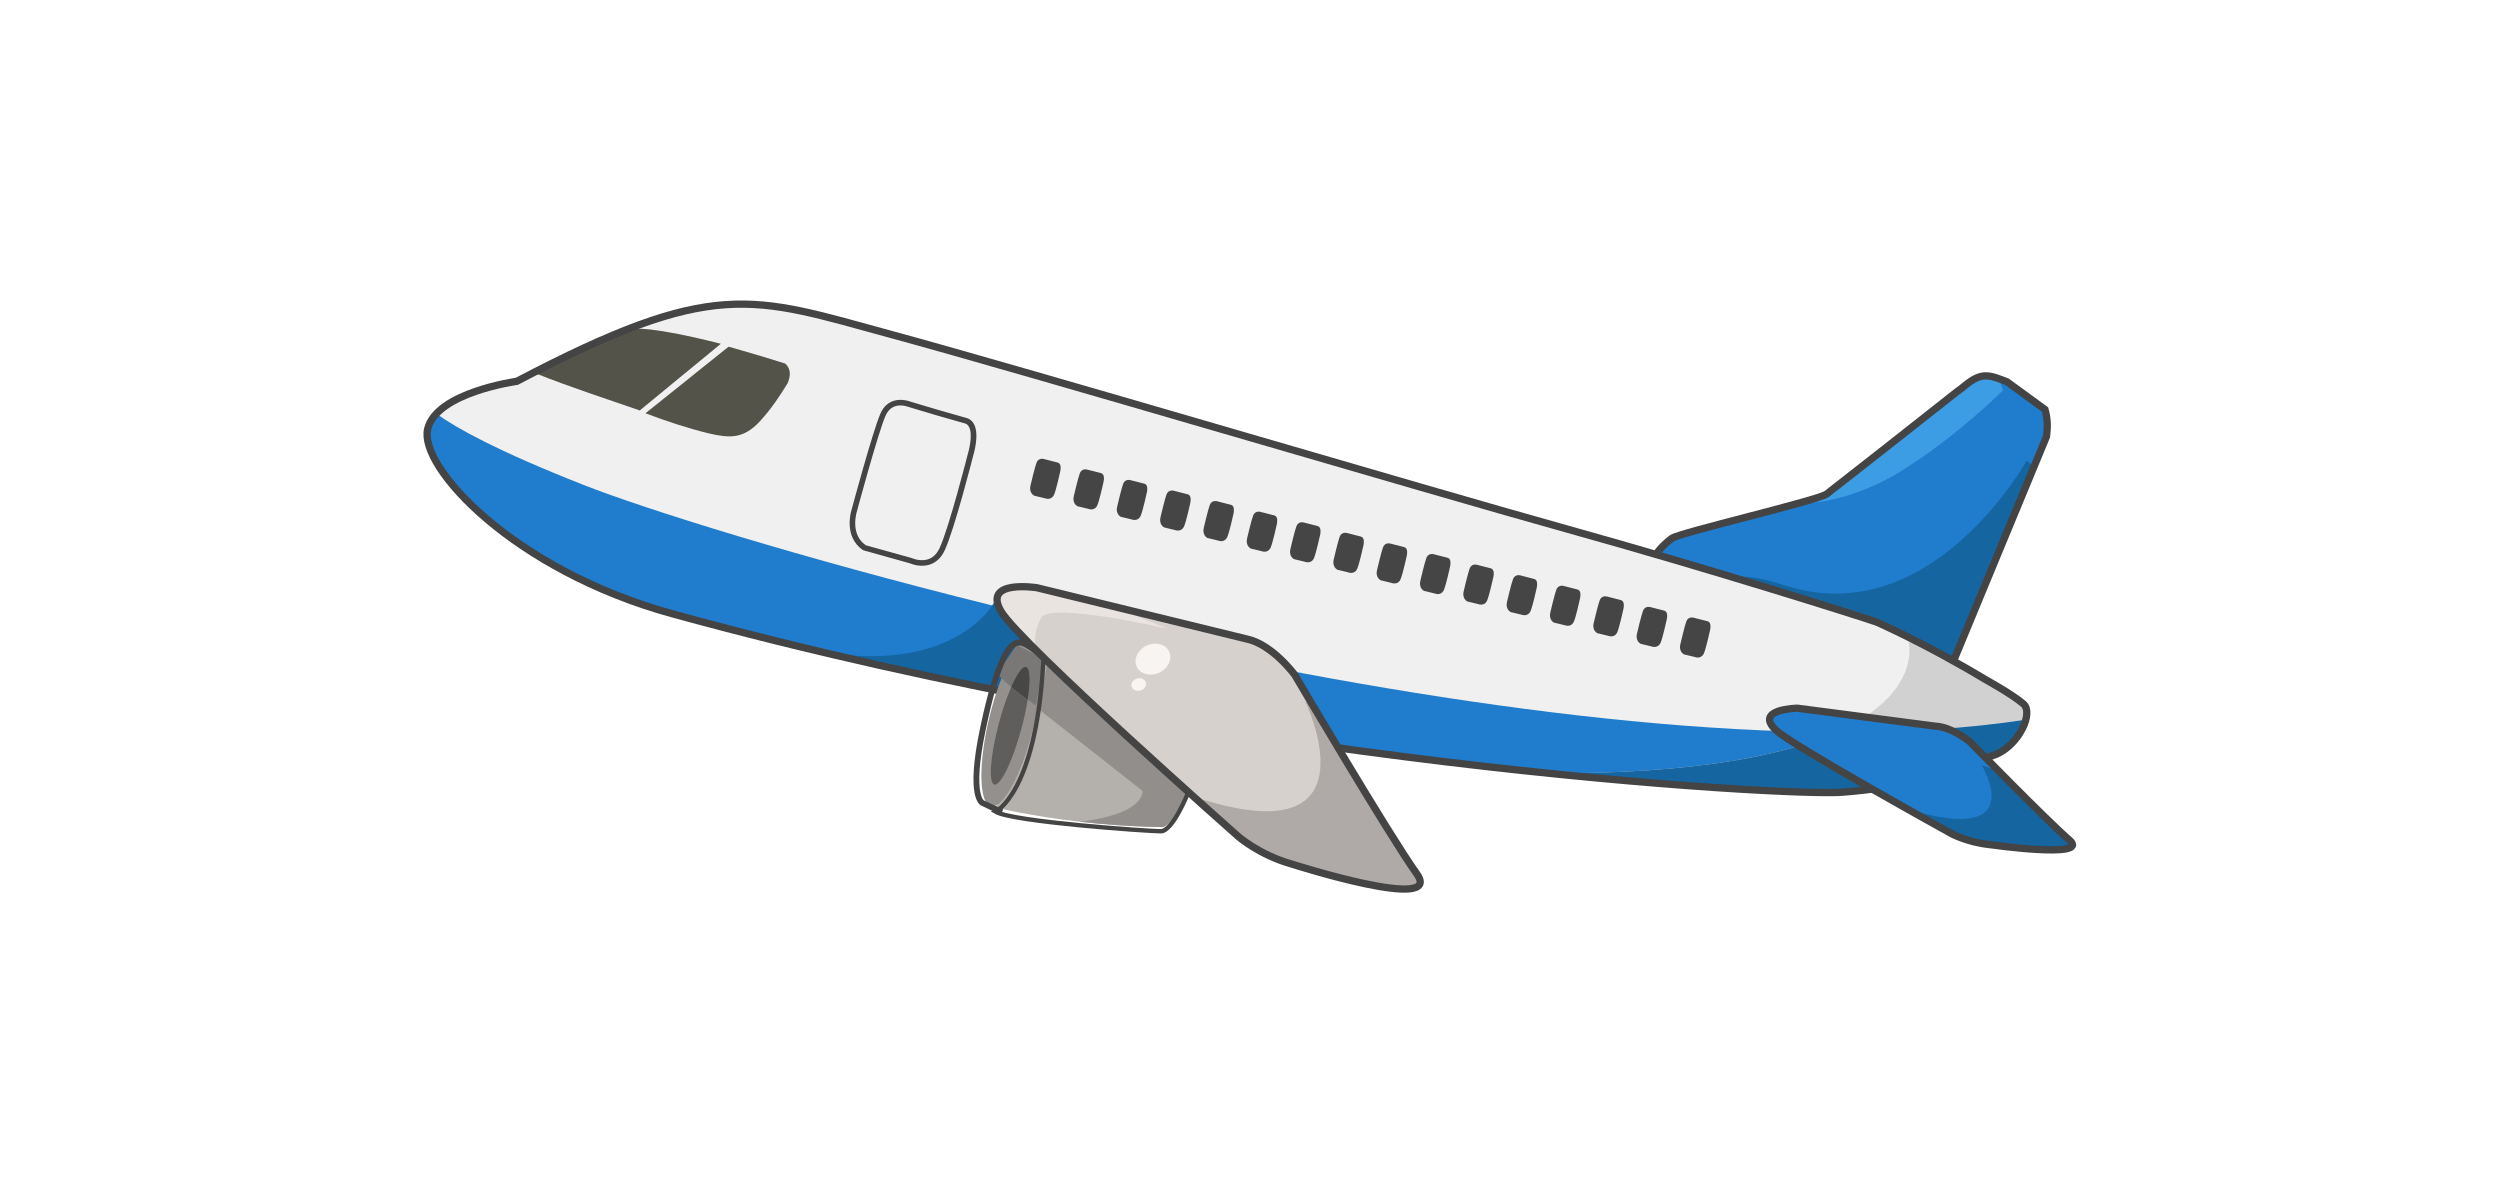 <svg width="6568" height="3134" viewBox="0 0 6568 3134" fill="none" xmlns="http://www.w3.org/2000/svg">
<rect width="6568" height="3134" fill="white"/>
<path d="M5378.42 1119.23C5378.42 1128.4 5377.74 1137.58 5376.51 1146.87L5343.39 1226.89L5127.94 1746.87C5046.69 1707.47 4734.66 1640.43 4581.44 1595.55C4524.02 1578.77 4488.99 1565 4496.49 1556.94C4505 1547.88 4236.05 1535.68 4391.85 1414.58C4405.84 1403.72 4612.33 1353.7 4726.04 1321.91C4765.32 1310.94 4793.53 1302.21 4799.01 1297.96C4888.1 1228.35 5000.46 1140.38 5139.36 1030.47C5157.49 1018.38 5173.38 1001.15 5194.09 992.42C5197.89 990.854 5201.58 989.622 5205.28 988.838C5221.95 985.257 5236.84 989.623 5252.17 995.33C5255.19 996.45 5258.22 997.681 5261.24 998.801C5264.71 1000.03 5268.06 1001.26 5271.53 1002.49C5271.87 1002.6 5272.09 1002.6 5272.32 1002.72L5372.6 1075.91C5373.94 1080.61 5374.95 1085.31 5375.84 1089.9C5377.63 1099.64 5378.42 1109.38 5378.42 1119.23Z" fill="#207DCD"/>
<path d="M5284.31 1023.53C5284.53 1023.64 5284.76 1023.64 5285.09 1023.75L5375.86 1090.01C5374.97 1085.31 5373.96 1080.61 5372.61 1076.02L5272.34 1002.82C5272.11 1002.71 5271.89 1002.71 5271.66 1002.6C5268.19 1001.48 5264.84 1000.14 5261.37 998.906C5268.42 1010.43 5275.69 1020.51 5284.31 1023.53Z" fill="#207DCD"/>
<path d="M5262.21 1025.53C5262.21 1025.53 5139.1 1148.64 4993.61 1238.18C4903.17 1293.8 4804.13 1323.57 4726.01 1321.89C4765.29 1310.92 4793.49 1302.2 4798.98 1297.94C4888.07 1228.33 5000.43 1140.36 5139.32 1030.45C5157.46 1018.37 5173.35 1001.13 5194.05 992.402C5197.86 990.836 5201.55 989.604 5205.25 988.82L5252.14 995.313L5262.21 1025.53Z" fill="#3C9DE5"/>
<path d="M5343.4 1226.87L5127.95 1746.84C5046.7 1707.45 4734.67 1640.41 4581.45 1595.53C4528.06 1529.5 4527.84 1486.3 4692.47 1538.79C5074.12 1660.22 5324.82 1210.08 5324.82 1210.08L5343.4 1226.87Z" fill="#1565A0"/>
<path d="M5372.58 1075.89L5272.3 1002.69C5272.08 1002.58 5271.85 1002.58 5271.63 1002.47C5245.55 993.515 5222.83 980.198 5194.18 992.397C5173.48 1001.13 5157.59 1018.36 5139.57 1030.45C5000.56 1140.35 4888.31 1228.32 4799.11 1297.83C4777.73 1314.39 4410.75 1399.89 4391.94 1414.44C4236.15 1535.54 4505.09 1547.74 4496.59 1556.81C4468.94 1586.35 5016.34 1692.56 5128.04 1746.84L5376.61 1146.73C5379.74 1122.78 5379.52 1099.06 5372.58 1075.89Z" stroke="#444444" stroke-width="19.123" stroke-miterlimit="10"/>
<path d="M5246.11 1980.99C5232.46 1987.04 5082.04 2035.72 5082.04 2035.72C5082.04 2035.72 5004.37 2068.96 4839.29 2081.39C4780.42 2085.75 4492.9 2074.78 4072.53 2031.92H4072.19C3478.35 1971.26 2619.48 1846.91 1765.76 1612.22C1349.86 1497.95 1098.94 1226.43 1123.67 1126.38C1147.51 1030.57 1357.7 1001.81 1357.7 1001.81C1877.23 729.061 1974.71 778.867 2338.11 877.804C2701.63 976.629 3731.84 1282.62 4114.38 1389.16C4497.15 1495.71 4894.02 1621.62 4930.28 1634.38C4930.28 1634.38 4979.41 1655.76 5055.07 1695.15C5100.84 1718.99 5156.35 1749.32 5216.57 1785.47C5216.57 1785.47 5286.74 1824.19 5315.73 1849.26C5343.15 1872.88 5304.54 1955.03 5246.11 1980.99Z" fill="#EFF0EF"/>
<path d="M1996.2 1107.01C2024.74 1076.35 2047.68 1041.76 2069.39 1006.29C2076.89 987.93 2078.23 969.351 2063.12 955.361C2028.88 944.393 1990.71 932.865 1948.63 920.777C1936.77 917.196 1924.9 913.84 1914.16 910.93L1695.8 1085.75C1751.2 1106.79 1807.84 1125.37 1861.11 1138.35C1917.85 1151.67 1953.44 1153.01 1996.2 1107.01Z" fill="#535349"/>
<path d="M1407.82 981.11C1407.82 981.11 1598.31 874.113 1653.04 865.048C1666.24 862.698 1711.8 857.103 1893.55 903.214L1680.79 1078.37C1604.13 1051.73 1494.45 1015.92 1407.82 981.11Z" fill="#535349"/>
<g opacity="0.5">
<path opacity="0.5" d="M2036.4 1057.12C2048.04 1040.67 2059.01 1023.66 2069.53 1006.31C2077.03 987.954 2078.37 969.375 2063.26 955.385C2029.01 944.417 1990.85 932.888 1948.77 920.801C1936.9 917.219 1925.04 913.863 1914.29 910.953L1820.62 985.939C1893.25 1007.2 1964.99 1031.6 2036.4 1057.12Z" fill="#535349"/>
<path opacity="0.5" d="M1558.25 938.586C1619.02 935.117 1678.11 948.435 1736.76 963.208C1757.91 968.468 1778.95 974.176 1800 980.108L1893.45 903.333C1711.69 857.222 1666.14 862.704 1652.93 865.167C1613.43 871.77 1503.41 929.185 1445.1 960.746C1482.48 950.226 1520.08 940.713 1558.25 938.586Z" fill="#535349"/>
</g>
<path d="M2403.7 1480.28C2396.54 1478.49 2391.95 1476.47 2391.84 1476.36L2269.51 1442.11C2218.59 1408.2 2240.75 1340.49 2241.08 1339.82C2243.21 1331.76 2295.92 1136.46 2316.18 1088.9C2333.19 1049.05 2368.22 1052.86 2382.66 1056.33C2386.91 1057.33 2389.6 1058.45 2389.6 1058.45L2462.12 1080.06L2536.1 1101.21L2536.88 1101.32C2544.83 1103.22 2550.99 1107.92 2555.13 1115.31C2569.9 1141.5 2553.9 1193.43 2553.22 1195.67C2551.32 1203.28 2504.32 1388.17 2478.57 1444.02C2458.32 1488.34 2419.48 1484.19 2403.7 1480.28ZM2272.87 1435.96L2394.19 1469.76C2394.75 1469.98 2398.89 1471.88 2405.27 1473.45C2422.84 1477.7 2454.74 1479.16 2472.08 1441.22C2497.49 1385.93 2545.84 1195.78 2546.29 1193.88C2546.51 1193.21 2562.18 1142.51 2548.75 1119C2545.61 1113.3 2541.02 1109.94 2534.98 1108.37L2533.97 1108.14L2459.88 1086.99L2387.02 1065.17C2386.58 1065.06 2384.34 1064.16 2380.76 1063.27C2365.2 1059.46 2336.88 1058.12 2322.56 1091.69C2302.41 1138.81 2248.24 1339.93 2247.69 1341.95C2247.46 1342.73 2227.2 1404.96 2272.87 1435.96Z" fill="#A9AAA6" stroke="#444444" stroke-width="7.649" stroke-miterlimit="10"/>
<path d="M2747.96 1309.93C2746.28 1309.49 2745.39 1309.15 2745.39 1309.15L2716.74 1302.21L2716.18 1301.88C2704.98 1294.94 2705.54 1281.17 2707.45 1274.91C2707.89 1273.11 2718.64 1227.12 2723.12 1215.59C2726.81 1205.85 2735.54 1204.17 2742.37 1205.85C2743.26 1206.08 2743.82 1206.3 2743.82 1206.3L2778.07 1215.03H2778.18C2781.09 1215.81 2783.22 1217.27 2784.56 1219.62C2788.7 1226.56 2785.34 1239.09 2785.01 1240.43C2784.67 1242.11 2775.05 1285.76 2769.45 1299.3C2765.42 1308.26 2757.59 1312.17 2747.96 1309.93Z" fill="#454545"/>
<path d="M2861.79 1337.67C2860.22 1337.22 2859.22 1336.89 2859.22 1336.89L2830.45 1329.95L2830.01 1329.61C2818.81 1322.67 2819.37 1308.91 2821.28 1302.64C2821.72 1300.85 2832.47 1254.85 2836.95 1243.32C2840.64 1233.58 2849.37 1231.91 2856.08 1233.59C2856.98 1233.81 2857.54 1234.03 2857.54 1234.03L2891.67 1242.76H2891.78C2894.69 1243.43 2896.82 1245 2898.28 1247.35C2902.42 1254.29 2899.06 1266.82 2898.72 1268.28C2898.28 1269.96 2888.76 1313.61 2883.06 1327.04C2879.25 1336.1 2871.3 1340.02 2861.79 1337.67Z" fill="#454545"/>
<path d="M2975.49 1365.42C2973.92 1364.97 2972.91 1364.64 2972.91 1364.64L2944.26 1357.7L2943.81 1357.36C2932.62 1350.42 2933.18 1336.66 2935.19 1330.39C2935.64 1328.6 2946.39 1282.6 2950.75 1271.07C2954.56 1261.33 2963.17 1259.66 2970 1261.34C2970.9 1261.56 2971.46 1261.78 2971.46 1261.78L3005.59 1270.51H3005.7C3008.73 1271.18 3010.74 1272.75 3012.08 1275.1C3016.34 1282.04 3012.87 1294.57 3012.53 1296.03C3012.08 1297.71 3002.57 1341.36 2996.86 1354.9C2993.06 1363.85 2985.11 1367.77 2975.49 1365.42Z" fill="#454545"/>
<path d="M3089.4 1393.31C3087.83 1392.86 3086.82 1392.53 3086.82 1392.53L3058.17 1385.59L3057.72 1385.25C3046.53 1378.31 3047.09 1364.55 3048.99 1358.28C3049.44 1356.49 3060.3 1310.49 3064.66 1298.96C3068.47 1289.23 3077.09 1287.55 3083.91 1289.23C3084.81 1289.45 3085.37 1289.68 3085.37 1289.68L3119.5 1298.4H3119.62C3122.64 1299.07 3124.65 1300.64 3126.11 1302.99C3130.14 1309.93 3126.89 1322.47 3126.55 1323.92C3126.22 1325.6 3116.59 1369.25 3110.89 1382.79C3106.86 1391.63 3098.91 1395.66 3089.4 1393.31Z" fill="#454545"/>
<path d="M3203.24 1421.07C3201.56 1420.62 3200.66 1420.28 3200.66 1420.28L3171.9 1413.34L3171.45 1413.01C3160.26 1406.07 3160.82 1392.3 3162.72 1385.92C3163.17 1384.13 3173.91 1338.13 3178.39 1326.6C3182.08 1316.87 3190.81 1315.19 3197.53 1316.87C3198.54 1317.09 3198.98 1317.32 3198.98 1317.32L3233.12 1326.05H3233.23C3236.25 1326.72 3238.27 1328.28 3239.72 1330.63C3243.75 1337.57 3240.5 1350.22 3240.17 1351.56C3239.83 1353.24 3230.21 1396.89 3224.5 1410.43C3220.7 1419.38 3212.75 1423.42 3203.24 1421.07Z" fill="#454545"/>
<path d="M3317.07 1448.8C3315.5 1448.46 3314.38 1448.01 3314.38 1448.01L3285.73 1441.07L3285.28 1440.74C3274.09 1433.8 3274.65 1420.03 3276.55 1413.65C3277 1411.97 3287.74 1365.86 3292.22 1354.45C3296.03 1344.71 3304.64 1343.03 3311.36 1344.71C3312.25 1344.94 3312.81 1345.16 3312.81 1345.16L3347.06 1353.89C3350.08 1354.56 3352.1 1356.13 3353.55 1358.48C3357.58 1365.42 3354.34 1377.95 3354 1379.41C3353.55 1381.09 3344.04 1424.73 3338.44 1438.17C3334.53 1447.23 3326.58 1451.15 3317.07 1448.8Z" fill="#454545"/>
<path d="M3430.9 1476.67C3429.34 1476.22 3428.22 1475.89 3428.22 1475.89L3399.57 1468.95L3399.01 1468.61C3387.82 1461.68 3388.37 1447.91 3390.39 1441.53C3390.84 1439.74 3401.58 1393.74 3406.06 1382.32C3409.86 1372.58 3418.48 1370.91 3425.31 1372.59C3426.2 1372.81 3426.65 1373.03 3426.65 1373.03L3460.9 1381.76C3463.92 1382.55 3465.93 1384 3467.28 1386.35C3471.42 1393.29 3468.17 1405.83 3467.73 1407.28C3467.39 1408.96 3457.77 1452.61 3452.17 1466.15C3448.36 1474.99 3440.42 1479.02 3430.9 1476.67Z" fill="#454545"/>
<path d="M3544.59 1504.45C3543.02 1504 3542.02 1503.66 3542.02 1503.66L3513.25 1496.73L3512.8 1496.39C3501.61 1489.45 3502.17 1475.68 3504.07 1469.3C3504.52 1467.51 3515.27 1421.52 3519.63 1409.99C3523.44 1400.25 3532.05 1398.57 3538.88 1400.25C3539.78 1400.47 3540.34 1400.7 3540.34 1400.7L3574.58 1409.43H3574.69C3577.72 1410.21 3579.73 1411.78 3581.07 1414.02C3585.22 1420.95 3581.86 1433.49 3581.52 1434.95C3581.19 1436.62 3571.56 1480.27 3565.85 1493.82C3562.16 1502.88 3554.21 1506.8 3544.59 1504.45Z" fill="#454545"/>
<path d="M3658.4 1532.2C3656.73 1531.75 3655.72 1531.41 3655.72 1531.41L3627.07 1524.48L3626.51 1524.14C3615.32 1517.09 3615.88 1503.43 3617.89 1497.05C3618.34 1495.26 3629.08 1449.27 3633.56 1437.74C3637.36 1428 3645.98 1426.32 3652.81 1428C3653.7 1428.22 3654.26 1428.45 3654.26 1428.45L3688.4 1437.18C3688.51 1437.18 3688.51 1437.18 3688.51 1437.18C3691.42 1437.85 3693.44 1439.42 3694.89 1441.77C3699.03 1448.7 3695.67 1461.24 3695.34 1462.7C3694.89 1464.37 3685.38 1508.02 3679.67 1521.45C3675.98 1530.63 3668.03 1534.55 3658.4 1532.2Z" fill="#454545"/>
<path d="M3772.25 1560.07C3770.69 1559.62 3769.57 1559.29 3769.57 1559.29L3740.92 1552.35L3740.36 1552.01C3729.16 1545.07 3729.84 1531.31 3731.74 1525.04C3732.07 1523.25 3742.93 1477.25 3747.41 1465.72C3751.21 1455.99 3759.83 1454.31 3766.66 1455.98C3767.55 1456.21 3768.11 1456.43 3768.11 1456.43L3802.25 1465.16C3802.36 1465.16 3802.36 1465.16 3802.36 1465.16C3805.27 1465.83 3807.4 1467.4 3808.74 1469.75C3812.88 1476.69 3809.52 1489.23 3809.19 1490.68C3808.74 1492.36 3799.23 1536.01 3793.52 1549.55C3789.83 1558.39 3781.88 1562.42 3772.25 1560.07Z" fill="#454545"/>
<path d="M3886.05 1587.83C3884.48 1587.38 3883.48 1587.04 3883.48 1587.04L3854.71 1580.11L3854.15 1579.77C3842.96 1572.83 3843.63 1559.07 3845.53 1552.8C3845.98 1551.01 3856.73 1505.01 3861.09 1493.48C3864.9 1483.74 3873.51 1482.06 3880.34 1483.74C3881.24 1483.97 3881.8 1484.19 3881.8 1484.19L3915.93 1492.92C3918.95 1493.7 3920.97 1495.16 3922.31 1497.51C3926.56 1504.45 3923.21 1516.98 3922.76 1518.44C3922.42 1520.12 3912.8 1563.77 3907.09 1577.31C3903.62 1586.26 3895.67 1590.18 3886.05 1587.83Z" fill="#454545"/>
<path d="M4000.01 1615.67C3998.44 1615.34 3997.32 1614.89 3997.32 1614.89L3968.56 1607.95L3968.11 1607.61C3956.81 1600.67 3957.48 1586.91 3959.38 1580.53C3959.83 1578.74 3970.58 1532.74 3975.05 1521.32C3978.86 1511.59 3987.48 1509.91 3994.3 1511.59C3995.2 1511.81 3995.76 1512.03 3995.76 1512.03L4029.89 1520.88C4032.91 1521.55 4034.93 1523.11 4036.38 1525.46C4040.41 1532.4 4037.17 1544.94 4036.83 1546.39C4036.5 1548.07 4026.87 1591.72 4021.16 1605.15C4017.47 1613.99 4009.41 1617.91 4000.01 1615.67Z" fill="#454545"/>
<path d="M4113.7 1643.42C4112.13 1642.97 4111.12 1642.64 4111.12 1642.64L4082.36 1635.7L4081.8 1635.36C4070.61 1628.42 4071.28 1614.66 4073.18 1608.39C4073.63 1606.6 4084.38 1560.6 4088.85 1549.07C4092.55 1539.34 4101.27 1537.66 4108.1 1539.34C4109 1539.56 4109.56 1539.78 4109.56 1539.78L4143.69 1548.51H4143.8C4146.71 1549.19 4148.73 1550.75 4150.18 1553.1C4154.21 1560.04 4150.97 1572.58 4150.63 1573.92C4150.3 1575.6 4140.78 1619.25 4135.07 1632.79C4131.16 1641.74 4123.21 1645.77 4113.7 1643.42Z" fill="#454545"/>
<path d="M4227.54 1671.2C4225.97 1670.76 4224.96 1670.42 4224.96 1670.42L4196.31 1663.48L4195.75 1663.14C4184.56 1656.21 4185.12 1642.44 4187.13 1636.17C4187.58 1634.38 4198.32 1588.38 4202.8 1576.86C4206.61 1567.12 4215.22 1565.44 4222.05 1567.12C4222.95 1567.34 4223.51 1567.57 4223.51 1567.57L4257.75 1576.41C4260.66 1577.08 4262.79 1578.64 4264.13 1581C4268.27 1587.93 4264.92 1600.47 4264.58 1601.93C4264.24 1603.6 4254.62 1647.25 4249.02 1660.8C4245.11 1669.64 4237.16 1673.55 4227.54 1671.2Z" fill="#454545"/>
<path d="M4341.35 1699.06C4339.79 1698.61 4338.78 1698.28 4338.78 1698.28L4310.13 1691.34L4309.57 1691C4298.38 1684.07 4298.94 1670.3 4300.84 1663.92C4301.29 1662.13 4312.03 1616.13 4316.51 1604.6C4320.31 1594.87 4328.93 1593.19 4335.76 1594.87C4336.65 1595.09 4337.21 1595.31 4337.21 1595.31L4371.46 1604.04H4371.57C4374.48 1604.71 4376.72 1606.4 4377.95 1608.63C4382.2 1615.57 4378.74 1628.11 4378.4 1629.56C4378.06 1631.24 4368.44 1674.89 4362.84 1688.43C4358.81 1697.38 4350.98 1701.3 4341.35 1699.06Z" fill="#454545"/>
<path d="M4455.17 1726.83C4453.6 1726.49 4452.6 1726.04 4452.6 1726.04L4423.95 1719.1L4423.39 1718.77C4412.19 1711.83 4412.75 1698.06 4414.77 1691.8C4415.22 1690.01 4425.96 1644.01 4430.33 1632.48C4434.02 1622.74 4442.75 1621.06 4449.58 1622.74C4450.47 1622.97 4451.03 1623.19 4451.03 1623.19L4485.28 1631.92H4485.39C4488.41 1632.59 4490.43 1634.16 4491.77 1636.51C4495.91 1643.45 4492.66 1655.98 4492.22 1657.44C4491.88 1659.11 4482.26 1702.76 4476.66 1716.31C4472.74 1725.15 4464.68 1729.18 4455.17 1726.83Z" fill="#454545"/>
<path d="M5322.22 1890.66C5313.6 1923.45 5284.06 1964.08 5246.11 1980.98C5232.46 1987.03 5082.04 2035.71 5082.04 2035.71C5082.04 2035.71 5004.37 2068.95 4839.29 2081.37C4780.42 2085.74 4492.9 2074.77 4072.53 2031.9H4072.19C3705.99 1994.52 3238.95 1932.85 2734.42 1836.04C2552.21 1801.01 2365.09 1761.51 2176.17 1716.85C2039.96 1684.73 1902.75 1649.81 1765.76 1612.21C1349.86 1497.94 1098.94 1226.42 1123.67 1126.36C1127.37 1111.7 1135.87 1098.72 1146.84 1086.97C1197.21 1123.68 1304.43 1184 1533.08 1273.99C1693.79 1337.22 2099.72 1465.03 2606.61 1590.61C2611.31 1591.84 2616.01 1592.96 2620.71 1594.19C3292.23 1759.94 4137.33 1920.88 4824.29 1923.45C5002.91 1924.13 5170.79 1914.17 5322.22 1890.66Z" fill="#207DCD"/>
<path d="M2755.26 1719.45L2734.45 1836.07C2552.24 1801.04 2365.11 1761.53 2176.19 1716.88C2185.7 1717.32 2196.11 1718.22 2207.42 1719.45C2485.43 1749.22 2587.05 1620.51 2606.63 1590.63C2609.32 1586.82 2610.44 1584.59 2610.44 1584.59L2620.73 1594.21L2755.26 1719.45Z" fill="#1565A0"/>
<path d="M5246.11 1980.98C5232.45 1987.03 5082.03 2035.71 5082.03 2035.71C5082.03 2035.71 5004.36 2068.95 4839.28 2081.38C4780.41 2085.74 4492.89 2074.77 4072.52 2031.91C5109.34 2031.79 5014.32 1686.52 5014.32 1686.52L5055.06 1695.14C5100.83 1718.98 5156.35 1749.31 5216.56 1785.46C5216.56 1785.46 5286.73 1824.18 5315.72 1849.25C5343.14 1872.87 5304.53 1955.02 5246.11 1980.98Z" fill="#D1D1D1"/>
<path d="M5322.21 1890.69C5313.59 1923.48 5284.05 1964.11 5246.11 1981.01C5232.45 1987.05 5082.03 2035.73 5082.03 2035.73C5082.03 2035.73 5004.36 2068.98 4839.28 2081.4C4780.41 2085.76 4492.89 2074.79 4072.52 2031.93C4459.65 2031.93 4688.86 1983.8 4824.28 1923.48C5002.9 1924.15 5170.78 1914.19 5322.21 1890.69Z" fill="#1565A0"/>
<path d="M1357.7 1001.81C1877.23 729.061 1974.71 778.867 2338.11 877.804C2701.63 976.629 3731.84 1282.62 4114.38 1389.16C4497.26 1495.71 4894.13 1621.62 4930.28 1634.38C4930.28 1634.38 5056.75 1689.44 5216.57 1785.47C5216.57 1785.47 5286.74 1824.19 5315.84 1849.26C5343.26 1872.88 5304.65 1955.03 5246.22 1980.99C5232.57 1987.15 5082.04 2035.83 5082.04 2035.83C5082.04 2035.83 5004.37 2068.96 4839.29 2081.39C4697.26 2092.13 3223.84 2013.11 1765.76 1612.33C1349.97 1498.06 1098.94 1226.54 1123.67 1126.49C1147.51 1030.57 1357.7 1001.81 1357.7 1001.81Z" stroke="#444444" stroke-width="19.123" stroke-miterlimit="10"/>
<path d="M3141.93 2009.42C3141.82 2009.76 3141.82 2010.1 3141.7 2010.43C3117.42 2109.93 3071.87 2178.09 3049.82 2172.71C2971.92 2171.59 2899.62 2166 2837.28 2158.95C2703.76 2143.62 2615.91 2121.34 2615.91 2121.34L2635.27 2080.83L2636.05 2079.6L2724.02 1678.7C2884.4 1710.26 3137.79 1812.78 3137.79 1812.78C3159.72 1818.15 3165.88 1910.49 3141.93 2009.42Z" fill="#B4B0AB"/>
<path d="M3141.91 2009.4C3141.8 2009.74 3141.8 2010.08 3141.69 2010.41C3117.4 2109.91 3071.85 2178.07 3049.8 2172.7C2971.9 2171.58 2899.6 2165.98 2837.26 2158.93C3012.08 2137.78 3001.45 2077.56 3001.45 2077.56L2728.93 1863.35L2755.23 1719.42L3141.91 2009.4Z" fill="#918E8B"/>
<path d="M5225.86 2218.82C5166.43 2212.45 5125.91 2189.72 5125.91 2189.72C5125.91 2189.72 5078.68 2163.53 5014.33 2127.27C4887.64 2056.09 4694.69 1945.63 4666.15 1918.66C4606.49 1862.47 4721.77 1860.57 4721.77 1860.57L5084.17 1907.8C5128.93 1909.81 5175.61 1949.32 5175.61 1949.32C5175.61 1949.32 5207.73 1982.23 5250.14 2025.09C5314.27 2089.67 5401.57 2176.85 5436.71 2207.07C5495.02 2257.21 5225.86 2218.82 5225.86 2218.82Z" fill="#207DCD"/>
<path d="M5225.87 2218.83C5166.44 2212.45 5125.93 2189.73 5125.93 2189.73C5125.93 2189.73 5078.7 2163.54 5014.34 2127.28C5021.5 2129.07 5029.56 2131.2 5038.4 2133.55C5325.25 2210.77 5209.75 2016.14 5206.4 2010.55L5250.16 2025.1C5314.29 2089.67 5401.58 2176.86 5436.73 2207.08C5495.04 2257.22 5225.87 2218.83 5225.87 2218.83Z" fill="#1565A0"/>
<path d="M5084.18 1907.8L4721.9 1860.57C4721.9 1860.57 4606.62 1862.47 4666.16 1918.66C4709.14 1959.28 5125.93 2189.61 5125.93 2189.61C5125.93 2189.61 5166.44 2212.33 5225.99 2218.82C5225.99 2218.82 5495.04 2257.21 5436.73 2207.07C5378.42 2156.93 5175.62 1949.21 5175.62 1949.21C5175.62 1949.21 5128.95 1909.81 5084.18 1907.8Z" stroke="#444444" stroke-width="19.123" stroke-miterlimit="10"/>
<path d="M2714.83 1910.93C2684.95 2033.15 2635.03 2125.93 2603.25 2118.21C2571.46 2110.48 2569.9 2005.06 2599.67 1882.84C2629.55 1760.63 2679.46 1667.84 2711.36 1675.57C2743.15 1683.4 2744.71 1788.72 2714.83 1910.93Z" fill="#93908D"/>
<path d="M2699.85 1838.09C2696.49 1860.13 2691.23 1885.09 2684.18 1911.39C2667.39 1974.63 2645.46 2027.68 2628.56 2050.06C2622.62 2057.78 2617.25 2061.92 2613 2061.25C2596.32 2058.68 2601.25 1987.27 2623.86 1901.99C2633.7 1864.72 2645.34 1830.92 2656.76 1804.84C2671.42 1771.27 2685.63 1750.56 2694.92 1752.13C2698.62 1752.8 2701.3 1756.83 2702.76 1763.55C2706.23 1777.87 2705.22 1804.62 2699.85 1838.09Z" fill="#605E5D"/>
<path d="M2721.66 1853.73C2721.66 1853.73 2609.74 1775.39 2620.94 1764.2C2632.13 1753 2670.85 1695.03 2670.85 1695.03L2744.05 1731.18L2721.66 1853.73Z" fill="#7A7877"/>
<path d="M3122.01 2081.17C3122.01 2081.17 3081.38 2183.91 3049.82 2183.91C3018.26 2183.91 2660.34 2159.29 2615.46 2132.43C2615.46 2132.43 2719.32 2084.31 2740.03 1753.58C2760.73 1422.86 3156.14 2031.26 3156.14 2031.26L3122.01 2081.17Z" stroke="#444444" stroke-width="11.474" stroke-miterlimit="10"/>
<path d="M2744.14 1731.18C2744.14 1731.18 2699.26 1685.86 2675.76 1687.87C2652.26 1689.88 2621.03 1730.62 2582.42 1914.17C2543.81 2097.72 2581.97 2110.03 2581.97 2110.03L2632.23 2133.53" stroke="#444444" stroke-width="15.298" stroke-miterlimit="10"/>
<path d="M3395.31 2270.53C3306.22 2245.8 3251.04 2195.77 3251.04 2195.77C3251.04 2195.77 3205.38 2155.37 3138.68 2095.49C3018.59 1987.71 2830.45 1816.81 2718.75 1705.12C2673.43 1659.56 2640.63 1623.97 2630.11 1606.29C2579.64 1521.01 2724.57 1544.18 2724.57 1544.18L2918.42 1591.52L3274.32 1678.48C3342.37 1692.02 3401.69 1773.39 3401.69 1773.39C3401.69 1773.39 3421.5 1807.19 3451.71 1857.89C3527.71 1985.92 3669.17 2221.74 3722.11 2295.6C3795.98 2398.79 3395.31 2270.53 3395.31 2270.53Z" fill="#D7D1CD"/>
<path d="M3395.34 2270.53C3306.25 2245.79 3251.07 2195.77 3251.07 2195.77C3251.07 2195.77 3205.41 2155.37 3138.71 2095.49C3150.12 2098.29 3162.32 2101.53 3175.3 2105.34C3617.83 2233.82 3429.36 1843.11 3429.36 1843.11L3451.74 1857.88C3527.74 1985.92 3669.2 2221.73 3722.14 2295.6C3796.01 2398.79 3395.34 2270.53 3395.34 2270.53Z" fill="#AFAAA7"/>
<path d="M3068.64 1652.27C3068.64 1652.27 2761.98 1580.97 2736.24 1622.27C2718.55 1650.59 2717.66 1685.73 2718.78 1705.09C2673.45 1659.54 2640.66 1623.95 2630.14 1606.27C2579.66 1520.98 2724.6 1544.15 2724.6 1544.15L2918.44 1591.49L3068.64 1652.27Z" fill="#EAE4E1"/>
<path d="M3274.32 1678.48L2724.57 1544.18C2724.57 1544.18 2579.64 1521.01 2630.11 1606.29C2680.59 1691.57 3251.04 2195.77 3251.04 2195.77C3251.04 2195.77 3306.22 2245.8 3395.31 2270.53C3395.31 2270.53 3795.98 2398.79 3722.11 2295.6C3648.25 2192.41 3401.8 1773.39 3401.8 1773.39C3401.8 1773.39 3342.37 1692.02 3274.32 1678.48Z" stroke="#444444" stroke-width="19.123" stroke-miterlimit="10"/>
<path d="M2699.83 1838.09C2687.3 1828.8 2671.18 1816.71 2656.74 1804.84C2671.4 1771.27 2685.62 1750.56 2694.91 1752.13C2698.6 1752.8 2701.29 1756.83 2702.74 1763.55C2706.21 1777.87 2705.2 1804.62 2699.83 1838.09Z" fill="#474746"/>
<path d="M3045.54 1767.14C3069.06 1756.15 3080.7 1731.35 3071.54 1711.75C3062.38 1692.15 3035.89 1685.17 3012.37 1696.16C2988.84 1707.15 2977.2 1731.95 2986.36 1751.55C2995.52 1771.15 3022.02 1778.13 3045.54 1767.14Z" fill="#F7F4F2"/>
<path d="M2996.25 1814.04C3006.64 1811.02 3013.01 1801.54 3010.49 1792.88C3007.97 1784.21 2997.51 1779.63 2987.12 1782.65C2976.74 1785.68 2970.36 1795.15 2972.88 1803.82C2975.4 1812.48 2985.86 1817.06 2996.25 1814.04Z" fill="#F7F4F2"/>
</svg>
